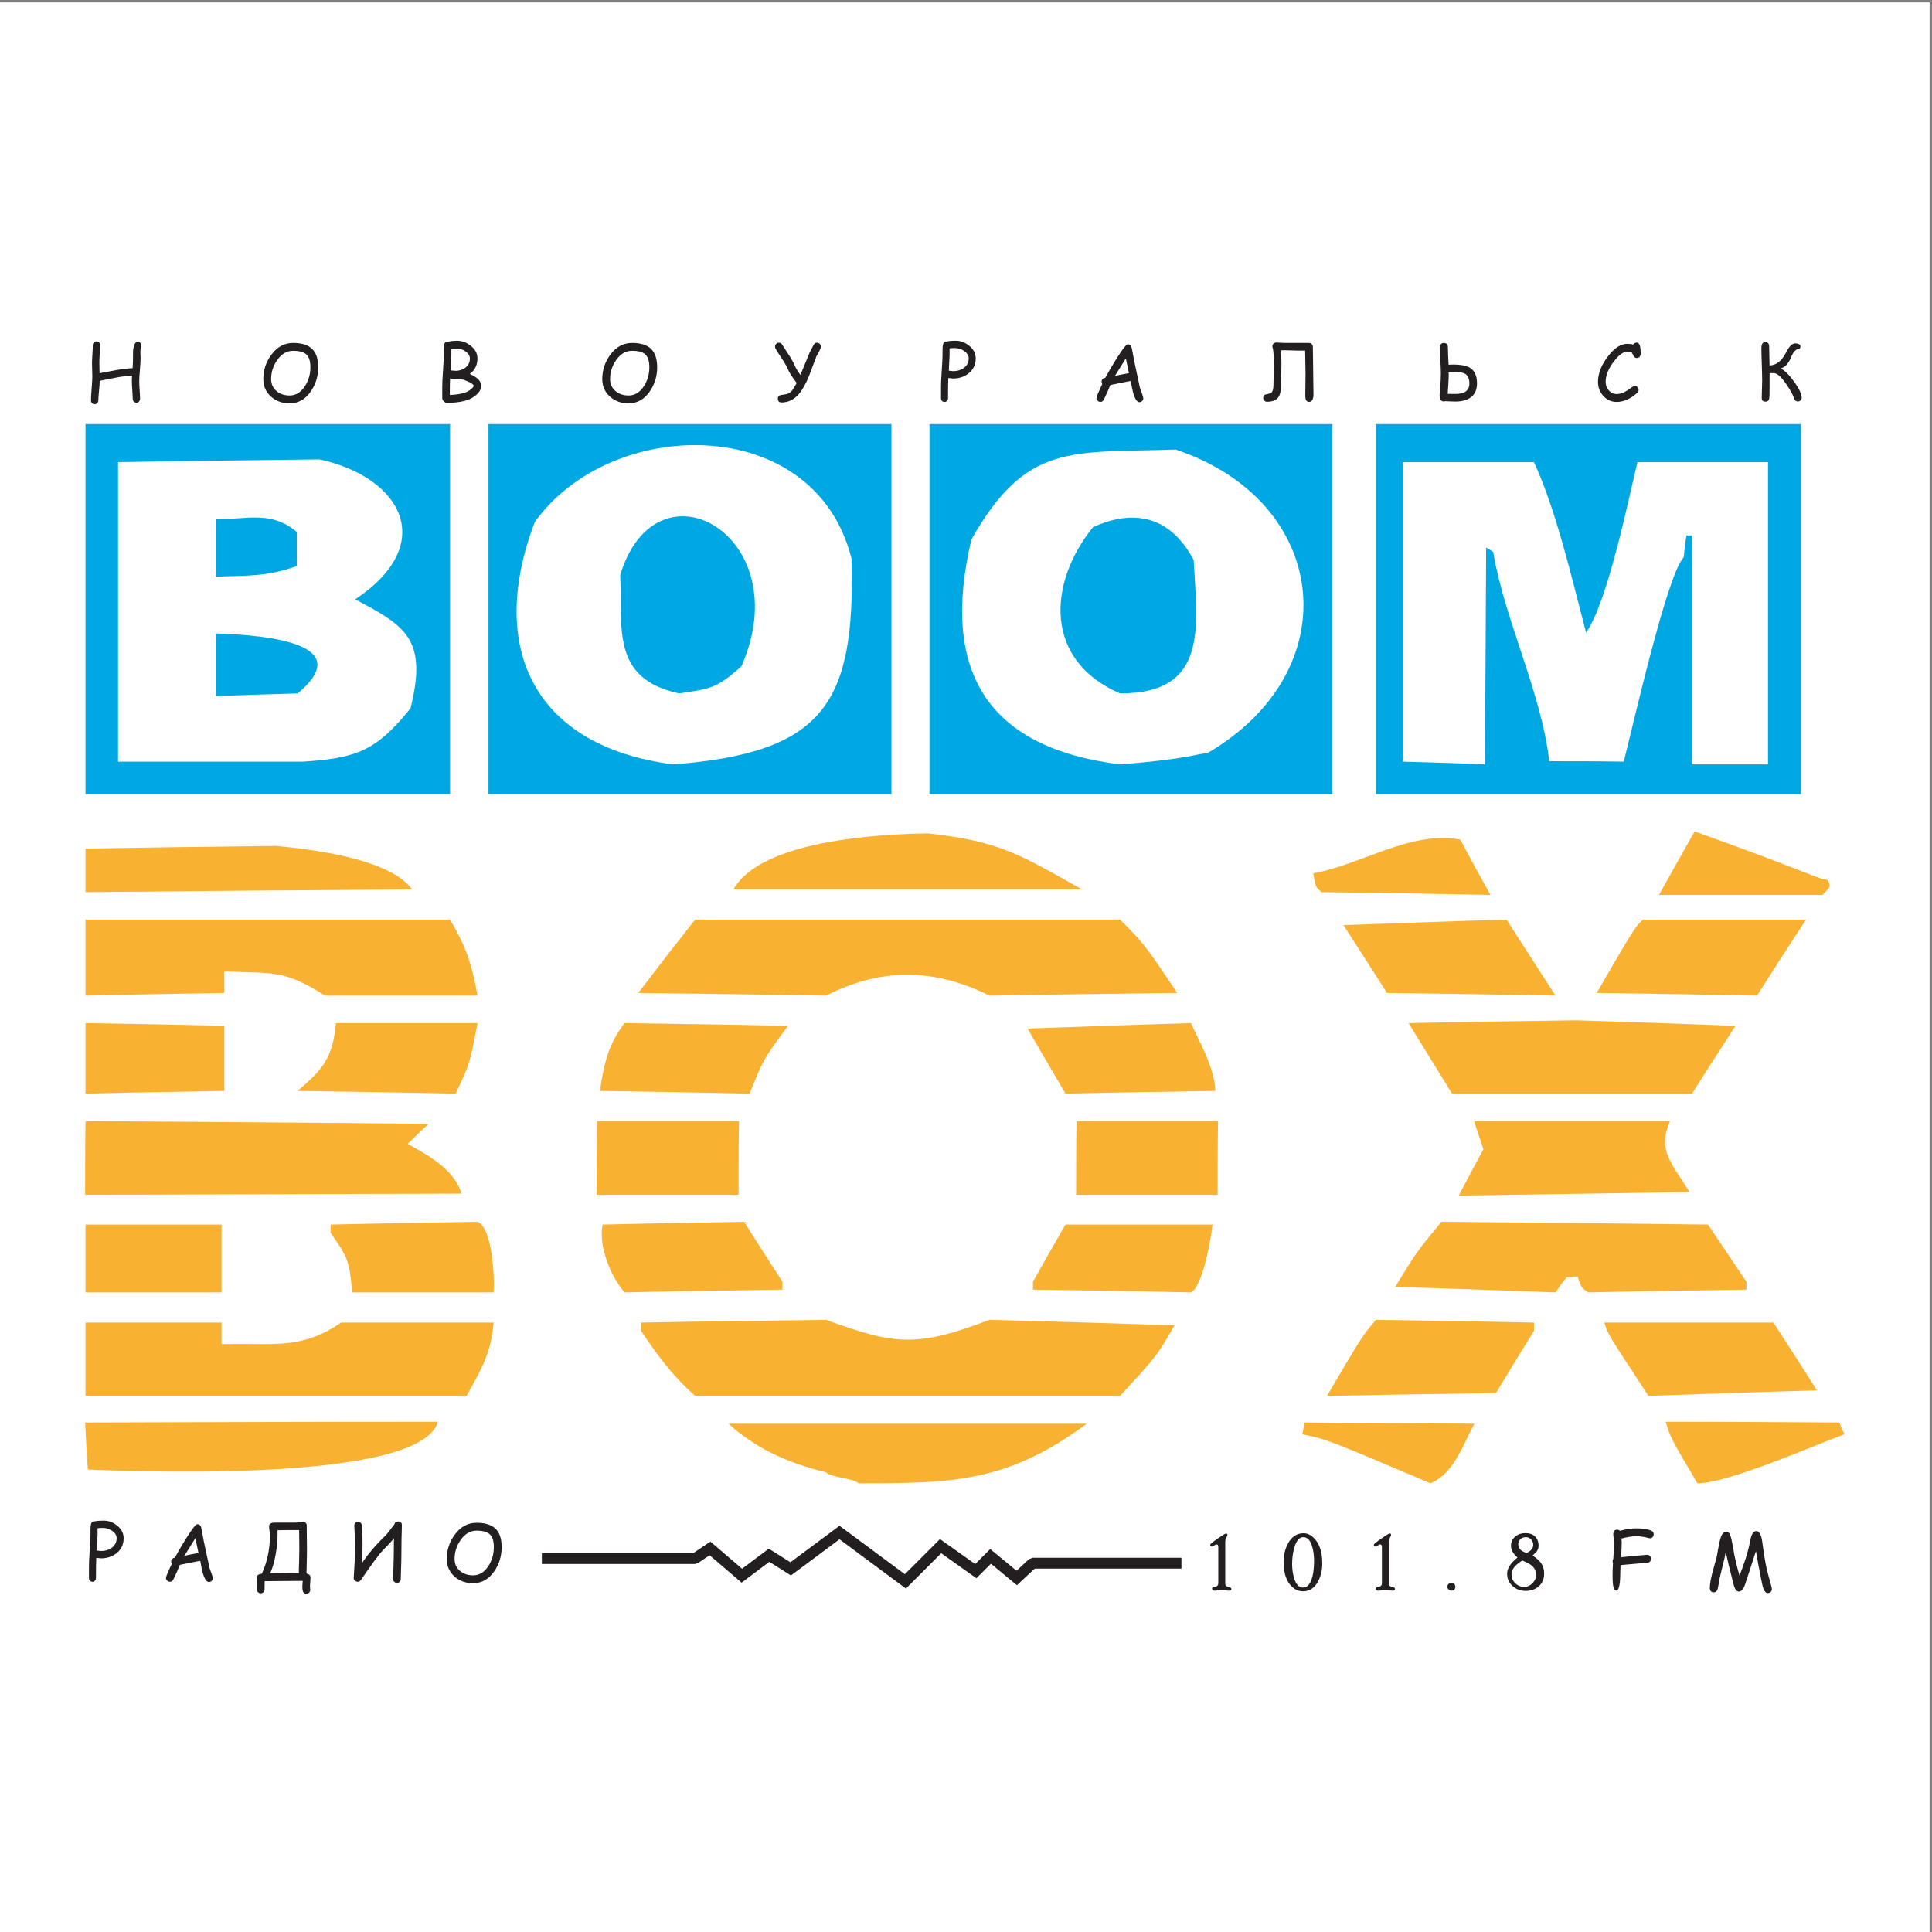 <?xml version="1.0" encoding="UTF-8"?>
<svg xmlns="http://www.w3.org/2000/svg" xmlns:xlink="http://www.w3.org/1999/xlink" width="193pt" height="193pt" viewBox="0 0 193 193" version="1.1">
<rect x="0" y="0" width="193" height="193" fill="#808080" stroke="none"/>
<g id="surface1">
<path style=" stroke:none;fill-rule:evenodd;fill:rgb(100%,100%,100%);fill-opacity:1;" d="M 0 0.242 L 192.758 0.242 L 192.758 193 L 0 193 L 0 0.242 "/>
<path style=" stroke:none;fill-rule:evenodd;fill:rgb(97.6%,69.398%,19.6%);fill-opacity:1;" d="M 85.766 148.176 C 85.219 147.629 83.062 147.629 82.516 147.078 C 78.52 146.102 75.469 144.652 72.766 142.223 C 84.668 142.223 96.613 142.223 108.559 142.223 C 100.645 148.098 95.125 148.176 85.766 148.176 "/>
<path style=" stroke:none;fill-rule:evenodd;fill:rgb(97.6%,69.398%,19.6%);fill-opacity:1;" d="M 142.898 148.176 C 132.562 143.789 132.562 143.789 130.094 143.281 C 130.172 142.891 130.25 142.496 130.328 142.105 C 135.969 142.145 141.605 142.184 147.285 142.223 C 146.109 144.379 145.25 147.199 142.898 148.176 "/>
<path style=" stroke:none;fill-rule:evenodd;fill:rgb(97.6%,69.398%,19.6%);fill-opacity:1;" d="M 169.566 148.176 C 166.863 143.594 166.863 143.594 166.395 142.027 C 172.152 142.027 177.945 142.066 183.742 142.105 C 183.898 142.496 184.055 142.891 184.254 143.281 C 180.648 144.613 172.582 148.176 169.566 148.176 "/>
<path style=" stroke:none;fill-rule:evenodd;fill:rgb(97.6%,69.398%,19.6%);fill-opacity:1;" d="M 8.777 146.805 C 8.66 145.238 8.582 143.672 8.504 142.105 C 20.254 142.066 32 142.027 43.746 142.027 C 41.906 148.527 9.836 146.805 8.777 146.805 "/>
<path style=" stroke:none;fill-rule:evenodd;fill:rgb(97.6%,69.398%,19.6%);fill-opacity:1;" d="M 8.543 132.121 C 13.047 132.121 17.59 132.121 22.133 132.121 C 22.133 132.824 22.133 133.531 22.133 134.273 C 22.289 134.273 22.484 134.273 22.68 134.273 C 27.223 134.156 30.121 134.863 34.074 132.121 C 39.125 132.121 44.219 132.121 49.309 132.121 C 49.074 135.059 48.172 136.664 46.605 139.445 C 33.918 139.445 21.23 139.445 8.543 139.445 C 8.543 136.977 8.543 134.547 8.543 132.121 "/>
<path style=" stroke:none;fill-rule:evenodd;fill:rgb(97.6%,69.398%,19.6%);fill-opacity:1;" d="M 64.031 132.945 C 64.031 132.668 64.031 132.395 64.031 132.121 C 70.18 132.004 76.328 131.926 82.516 131.848 C 89.367 134.352 91.562 134.629 98.844 131.848 C 104.992 132.004 111.141 132.199 117.328 132.395 C 115.605 135.41 115.605 135.41 111.887 139.445 C 97.711 139.445 83.574 139.445 69.438 139.445 C 66.93 137.172 65.715 135.41 64.031 132.945 "/>
<path style=" stroke:none;fill-rule:evenodd;fill:rgb(97.6%,69.398%,19.6%);fill-opacity:1;" d="M 137.457 131.848 C 142.703 131.926 147.949 132.004 153.238 132.121 C 153.238 132.395 153.238 132.668 153.238 132.945 C 151.945 135.02 150.691 137.094 149.438 139.168 C 143.801 139.246 138.16 139.328 132.562 139.445 C 136.086 133.453 136.086 133.453 137.457 131.848 "/>
<path style=" stroke:none;fill-rule:evenodd;fill:rgb(97.6%,69.398%,19.6%);fill-opacity:1;" d="M 160.285 132.121 C 165.887 132.121 171.523 132.121 177.164 132.121 C 178.613 134.352 180.062 136.625 181.512 138.895 C 175.871 139.051 170.273 139.246 164.672 139.445 C 160.562 133.18 160.562 133.18 160.285 132.121 "/>
<path style=" stroke:none;fill-rule:evenodd;fill:rgb(97.6%,69.398%,19.6%);fill-opacity:1;" d="M 8.543 122.332 C 13.047 122.332 17.59 122.332 22.133 122.332 C 22.133 124.562 22.133 126.836 22.133 129.105 C 17.59 129.105 13.047 129.105 8.543 129.105 C 8.543 126.836 8.543 124.562 8.543 122.332 "/>
<path style=" stroke:none;fill-rule:evenodd;fill:rgb(97.6%,69.398%,19.6%);fill-opacity:1;" d="M 33.02 123.152 C 33.02 122.879 33.02 122.605 33.02 122.332 C 37.914 122.215 42.809 122.137 47.703 122.055 C 49.191 122.645 49.426 127.656 49.309 129.105 C 44.57 129.105 39.871 129.105 35.172 129.105 C 34.938 125.895 34.664 125.504 33.02 123.152 "/>
<path style=" stroke:none;fill-rule:evenodd;fill:rgb(97.6%,69.398%,19.6%);fill-opacity:1;" d="M 60.195 122.332 C 64.895 122.215 69.594 122.137 74.332 122.055 C 75.586 124.055 76.875 126.051 78.168 128.047 C 78.168 128.281 78.168 128.559 78.168 128.832 C 72.883 128.91 67.637 128.988 62.387 129.105 C 60.82 127.266 59.801 124.289 60.195 122.332 "/>
<path style=" stroke:none;fill-rule:evenodd;fill:rgb(97.6%,69.398%,19.6%);fill-opacity:1;" d="M 118.973 129.105 C 113.688 128.988 108.438 128.91 103.191 128.832 C 103.191 128.559 103.191 128.281 103.191 128.047 C 104.25 126.129 105.344 124.211 106.441 122.332 C 111.336 122.332 116.23 122.332 121.129 122.332 C 121.047 123.27 120.188 128.52 118.973 129.105 "/>
<path style=" stroke:none;fill-rule:evenodd;fill:rgb(97.6%,69.398%,19.6%);fill-opacity:1;" d="M 155.391 129.105 C 150.027 128.91 144.699 128.715 139.375 128.559 C 141.527 125.031 141.527 125.031 143.996 122.055 C 152.848 122.137 161.734 122.215 170.625 122.332 C 171.879 124.211 173.172 126.129 174.461 128.047 C 174.461 128.281 174.461 128.559 174.461 128.832 C 169.176 128.91 163.93 128.988 158.68 129.105 C 157.977 128.676 157.977 128.676 157.586 127.5 C 157.191 127.539 156.84 127.578 156.488 127.617 C 156.098 128.086 155.742 128.598 155.391 129.105 "/>
<path style=" stroke:none;fill-rule:evenodd;fill:rgb(97.6%,69.398%,19.6%);fill-opacity:1;" d="M 8.543 111.992 C 19.938 112.07 31.371 112.148 42.809 112.266 C 42.102 112.934 41.398 113.598 40.73 114.266 C 42.496 115.281 45.352 116.691 46.098 119.238 C 33.566 119.277 21.035 119.316 8.504 119.355 C 8.504 116.887 8.504 114.422 8.543 111.992 "/>
<path style=" stroke:none;fill-rule:evenodd;fill:rgb(97.6%,69.398%,19.6%);fill-opacity:1;" d="M 59.648 111.992 C 64.344 111.992 69.082 111.992 73.824 111.992 C 73.781 114.422 73.781 116.887 73.781 119.355 C 69.043 119.355 64.305 119.355 59.605 119.355 C 59.605 116.887 59.605 114.422 59.648 111.992 "/>
<path style=" stroke:none;fill-rule:evenodd;fill:rgb(97.6%,69.398%,19.6%);fill-opacity:1;" d="M 107.539 111.992 C 112.238 111.992 116.938 111.992 121.676 111.992 C 121.637 114.422 121.637 116.887 121.637 119.355 C 116.898 119.355 112.199 119.355 107.5 119.355 C 107.5 116.887 107.5 114.422 107.539 111.992 "/>
<path style=" stroke:none;fill-rule:evenodd;fill:rgb(97.6%,69.398%,19.6%);fill-opacity:1;" d="M 147.246 111.992 C 153.746 111.992 160.285 111.992 166.824 111.992 C 165.574 114.891 166.902 116.066 168.785 119.082 C 161.07 119.199 153.395 119.316 145.719 119.434 C 146.539 117.867 147.363 116.34 148.188 114.812 C 147.871 113.871 147.559 112.934 147.246 111.992 "/>
<path style=" stroke:none;fill-rule:evenodd;fill:rgb(97.6%,69.398%,19.6%);fill-opacity:1;" d="M 8.543 109.25 C 8.543 106.902 8.543 104.551 8.543 102.203 C 13.164 102.281 17.785 102.359 22.406 102.477 C 22.406 104.633 22.406 106.785 22.406 108.977 C 17.785 109.055 13.164 109.133 8.543 109.25 "/>
<path style=" stroke:none;fill-rule:evenodd;fill:rgb(97.6%,69.398%,19.6%);fill-opacity:1;" d="M 29.727 108.977 C 32.352 106.746 33.215 105.648 33.566 102.203 C 38.266 102.203 42.965 102.203 47.703 102.203 C 46.918 106.316 46.918 106.316 45.512 109.25 C 40.223 109.133 34.977 109.055 29.727 108.977 "/>
<path style=" stroke:none;fill-rule:evenodd;fill:rgb(97.6%,69.398%,19.6%);fill-opacity:1;" d="M 59.922 108.977 C 60.391 106 60.781 104.355 62.387 102.203 C 67.832 102.281 73.273 102.359 78.719 102.477 C 76.289 105.766 76.289 105.766 74.879 109.25 C 69.867 109.133 64.895 109.055 59.922 108.977 "/>
<path style=" stroke:none;fill-rule:evenodd;fill:rgb(97.6%,69.398%,19.6%);fill-opacity:1;" d="M 106.441 109.25 C 105.148 107.059 103.895 104.906 102.645 102.75 C 108.086 102.555 113.531 102.359 118.973 102.203 C 119.641 103.73 121.402 106.785 121.402 108.977 C 116.391 109.055 111.414 109.133 106.441 109.25 "/>
<path style=" stroke:none;fill-rule:evenodd;fill:rgb(97.6%,69.398%,19.6%);fill-opacity:1;" d="M 145.055 109.25 C 143.605 106.902 142.156 104.551 140.707 102.203 C 146.148 102.086 151.594 102.008 157.035 101.93 C 157.191 101.93 157.391 101.93 157.586 101.93 C 162.832 102.086 168.078 102.281 173.367 102.477 C 171.918 104.711 170.469 106.98 169.02 109.25 C 161.031 109.25 153.043 109.25 145.055 109.25 "/>
<path style=" stroke:none;fill-rule:evenodd;fill:rgb(97.6%,69.398%,19.6%);fill-opacity:1;" d="M 8.543 99.461 C 8.543 96.918 8.543 94.371 8.543 91.863 C 20.684 91.863 32.824 91.863 44.961 91.863 C 46.488 94.488 47.078 96.055 47.703 99.461 C 42.613 99.461 37.52 99.461 32.469 99.461 C 28.281 96.762 27.027 97.27 22.406 97.035 C 22.406 97.738 22.406 98.445 22.406 99.188 C 17.785 99.266 13.164 99.344 8.543 99.461 "/>
<path style=" stroke:none;fill-rule:evenodd;fill:rgb(97.6%,69.398%,19.6%);fill-opacity:1;" d="M 63.758 99.188 C 65.637 96.719 67.516 94.293 69.438 91.863 C 83.574 91.863 97.711 91.863 111.887 91.863 C 114.312 94.293 114.312 94.293 117.602 99.188 C 111.336 99.266 105.07 99.344 98.844 99.461 C 93.207 96.641 87.879 96.719 82.516 99.461 C 76.25 99.344 69.984 99.266 63.758 99.188 "/>
<path style=" stroke:none;fill-rule:evenodd;fill:rgb(97.6%,69.398%,19.6%);fill-opacity:1;" d="M 138.555 99.188 C 137.105 96.918 135.656 94.645 134.207 92.414 C 139.609 92.219 145.055 92.02 150.496 91.863 C 152.102 94.371 153.746 96.918 155.391 99.461 C 149.754 99.344 144.152 99.266 138.555 99.188 "/>
<path style=" stroke:none;fill-rule:evenodd;fill:rgb(97.6%,69.398%,19.6%);fill-opacity:1;" d="M 159.504 99.188 C 163.301 92.648 163.301 92.648 164.125 91.863 C 169.527 91.863 174.973 91.863 180.414 91.863 C 178.77 94.371 177.125 96.918 175.52 99.461 C 170.152 99.344 164.828 99.266 159.504 99.188 "/>
<path style=" stroke:none;fill-rule:evenodd;fill:rgb(97.6%,69.398%,19.6%);fill-opacity:1;" d="M 148.891 89.398 C 143.254 89.281 137.613 89.203 132.012 89.121 C 131.426 88.613 131.426 88.613 131.191 87.242 C 136.008 86.383 140.941 82.938 145.875 83.875 C 146.855 85.719 147.871 87.559 148.891 89.398 "/>
<path style=" stroke:none;fill-rule:evenodd;fill:rgb(97.6%,69.398%,19.6%);fill-opacity:1;" d="M 182.059 89.398 C 176.617 89.398 171.172 89.398 165.73 89.398 C 166.902 87.281 168.078 85.168 169.293 83.055 C 180.965 87.242 181.512 87.793 182.605 87.91 C 182.883 88.574 182.883 88.574 182.059 89.398 "/>
<path style=" stroke:none;fill-rule:evenodd;fill:rgb(97.6%,69.398%,19.6%);fill-opacity:1;" d="M 8.543 89.121 C 8.543 87.676 8.543 86.227 8.543 84.777 C 14.887 84.66 21.23 84.582 27.574 84.504 C 30.707 84.816 38.891 85.676 41.164 88.852 C 30.277 88.93 19.391 89.008 8.543 89.121 "/>
<path style=" stroke:none;fill-rule:evenodd;fill:rgb(97.6%,69.398%,19.6%);fill-opacity:1;" d="M 73.273 88.852 C 75.977 83.992 87.566 83.328 92.695 83.25 C 99.746 84.031 101.703 85.246 108.086 88.852 C 96.457 88.852 84.863 88.852 73.273 88.852 "/>
<path style=" stroke:none;fill-rule:evenodd;fill:rgb(0%,65.9%,89%);fill-opacity:1;" d="M 8.543 79.336 C 8.543 66.996 8.543 54.664 8.543 42.367 C 20.684 42.367 32.824 42.367 44.961 42.367 C 44.961 54.664 44.961 66.996 44.961 79.336 C 32.824 79.336 20.684 79.336 8.543 79.336 "/>
<path style=" stroke:none;fill-rule:evenodd;fill:rgb(0%,65.9%,89%);fill-opacity:1;" d="M 48.797 79.336 C 48.797 66.996 48.797 54.664 48.797 42.367 C 62.191 42.367 75.625 42.367 89.055 42.367 C 89.055 54.664 89.055 66.996 89.055 79.336 C 75.625 79.336 62.191 79.336 48.797 79.336 "/>
<path style=" stroke:none;fill-rule:evenodd;fill:rgb(0%,65.9%,89%);fill-opacity:1;" d="M 92.852 79.336 C 92.852 66.996 92.852 54.664 92.852 42.367 C 106.246 42.367 119.68 42.367 133.109 42.367 C 133.109 54.664 133.109 66.996 133.109 79.336 C 119.68 79.336 106.246 79.336 92.852 79.336 "/>
<path style=" stroke:none;fill-rule:evenodd;fill:rgb(0%,65.9%,89%);fill-opacity:1;" d="M 137.457 79.336 C 137.457 66.996 137.457 54.664 137.457 42.367 C 151.594 42.367 165.73 42.367 179.906 42.367 C 179.906 54.664 179.906 66.996 179.906 79.336 C 165.73 79.336 151.594 79.336 137.457 79.336 "/>
<path style=" stroke:none;fill-rule:evenodd;fill:rgb(100%,100%,100%);fill-opacity:1;" d="M 67.281 76.359 C 53.539 74.633 48.566 64.922 53.418 52.156 C 61.016 41.508 81.418 41.191 85.062 55.801 C 85.453 70.25 82.359 75.184 67.281 76.359 "/>
<path style=" stroke:none;fill-rule:evenodd;fill:rgb(100%,100%,100%);fill-opacity:1;" d="M 111.887 76.359 C 98.336 74.676 93.988 66.766 97.043 53.879 C 102.566 44.168 106.988 45.266 117.445 44.91 C 132.836 50.043 134.832 66.961 120.578 75.262 C 119.52 75.262 118.973 75.809 111.887 76.359 "/>
<path style=" stroke:none;fill-rule:evenodd;fill:rgb(100%,100%,100%);fill-opacity:1;" d="M 140.156 76.086 C 140.156 66.098 140.156 56.113 140.156 46.164 C 144.504 46.164 148.852 46.164 153.238 46.164 C 155.469 51.02 156.957 57.523 158.445 63.199 C 160.602 60.066 162.598 50.238 163.574 46.164 C 167.922 46.164 172.27 46.164 176.617 46.164 C 176.617 56.23 176.617 66.293 176.617 76.359 C 174.07 76.359 171.523 76.359 169.02 76.359 C 169.02 68.723 169.02 61.086 169.02 53.488 C 168.824 53.488 168.629 53.488 168.473 53.488 C 168.352 54.191 168.273 54.938 168.195 55.68 C 166.551 57.324 163.145 72.441 162.203 76.086 C 159.699 76.043 157.23 76.043 154.766 76.043 C 153.941 69.035 150.301 61.945 149.164 55.133 C 148.93 54.977 148.695 54.82 148.461 54.703 C 148.422 61.906 148.383 69.113 148.344 76.359 C 145.602 76.238 142.859 76.16 140.156 76.086 "/>
<path style=" stroke:none;fill-rule:evenodd;fill:rgb(100%,100%,100%);fill-opacity:1;" d="M 11.793 76.086 C 11.793 66.098 11.793 56.113 11.793 46.164 C 18.488 46.047 25.188 45.969 31.922 45.891 C 40.145 47.691 43.785 54.352 35.484 59.871 C 40.535 62.535 42.73 63.867 41.008 70.758 C 37.598 74.988 35.68 75.73 30.277 76.086 C 24.09 76.086 17.941 76.086 11.793 76.086 "/>
<path style=" stroke:none;fill-rule:evenodd;fill:rgb(0%,65.9%,89%);fill-opacity:1;" d="M 21.582 69.543 C 21.582 67.43 21.582 65.355 21.582 63.277 C 24.207 63.395 36.426 63.711 29.727 69.27 C 26.988 69.348 24.285 69.426 21.582 69.543 "/>
<path style=" stroke:none;fill-rule:evenodd;fill:rgb(0%,65.9%,89%);fill-opacity:1;" d="M 67.832 69.27 C 61.016 67.781 62.191 62.77 61.957 57.441 C 65.598 45.422 79.812 53.566 74.059 66.566 C 71.59 68.762 71.004 68.801 67.832 69.27 "/>
<path style=" stroke:none;fill-rule:evenodd;fill:rgb(0%,65.9%,89%);fill-opacity:1;" d="M 111.887 69.27 C 104.289 65.98 104.641 58.305 109.184 52.664 C 113.297 50.785 116.938 51.57 119.246 55.953 C 119.602 62.691 120.734 69.27 111.887 69.27 "/>
<path style=" stroke:none;fill-rule:evenodd;fill:rgb(0%,65.9%,89%);fill-opacity:1;" d="M 21.582 57.602 C 21.582 55.68 21.582 53.762 21.582 51.883 C 24.598 51.883 27.105 50.98 29.648 53.137 C 29.648 54.27 29.648 55.406 29.648 56.543 C 26.637 57.641 24.559 57.484 21.582 57.602 "/>
<path style=" stroke:none;fill-rule:evenodd;fill:rgb(100%,100%,100%);fill-opacity:1;" d="M 26.754 39.078 C 26.754 34.887 26.637 35.359 30.551 34.73 C 31.57 35.555 31.414 37.199 30.668 38.648 C 29.336 38.766 28.043 38.922 26.754 39.078 "/>
<path style=" stroke:none;fill-rule:evenodd;fill:rgb(100%,100%,100%);fill-opacity:1;" d="M 60.469 39.078 C 60.352 38.176 60.273 37.277 60.195 36.375 C 60.625 35.906 61.094 35.438 61.566 35.004 C 62.66 35.16 63.758 35.316 64.855 35.516 C 64.934 36.141 65.012 36.809 65.09 37.473 C 64.738 37.902 64.387 38.336 64.031 38.805 C 62.82 38.883 61.645 38.961 60.469 39.078 "/>
<path style=" stroke:none;fill-rule:evenodd;fill:rgb(13.699%,12.199%,12.5%);fill-opacity:1;" d="M 14.082 34.66 C 14.047 34.773 14.027 34.93 14.027 35.133 C 14.027 35.211 14.027 35.324 14.035 35.477 C 14.039 35.625 14.043 35.738 14.043 35.816 C 14.043 36.07 14.02 36.449 13.977 36.957 C 13.93 37.465 13.91 37.844 13.91 38.098 C 13.91 38.293 13.922 38.586 13.949 38.973 C 13.977 39.363 13.992 39.652 13.992 39.848 C 13.992 39.953 13.957 40.039 13.887 40.113 C 13.816 40.184 13.73 40.223 13.625 40.223 C 13.52 40.223 13.434 40.184 13.363 40.113 C 13.293 40.039 13.258 39.953 13.258 39.848 C 13.258 39.652 13.242 39.363 13.215 38.973 C 13.188 38.586 13.172 38.293 13.172 38.098 C 13.172 37.91 13.18 37.723 13.191 37.531 C 12.738 37.539 12.199 37.605 11.57 37.727 L 9.961 38.039 C 9.961 38.262 9.938 38.586 9.895 39.02 C 9.848 39.457 9.824 39.781 9.824 40.004 C 9.824 40.105 9.789 40.195 9.719 40.27 C 9.648 40.34 9.562 40.379 9.457 40.379 C 9.352 40.379 9.266 40.34 9.195 40.27 C 9.125 40.195 9.09 40.105 9.09 40.004 C 9.09 39.73 9.113 39.328 9.156 38.789 C 9.199 38.254 9.223 37.848 9.223 37.578 C 9.223 37.434 9.219 37.223 9.207 36.941 C 9.199 36.656 9.191 36.445 9.191 36.301 C 9.191 36.102 9.207 35.797 9.23 35.391 C 9.258 34.988 9.27 34.684 9.27 34.48 C 9.27 34.375 9.305 34.285 9.375 34.215 C 9.441 34.141 9.531 34.105 9.637 34.105 C 9.746 34.105 9.832 34.141 9.902 34.215 C 9.969 34.285 10.004 34.375 10.004 34.48 C 10.004 34.668 9.988 34.977 9.957 35.402 C 9.93 35.793 9.918 36.102 9.926 36.316 L 9.945 37.285 L 11.59 36.977 C 12.238 36.855 12.793 36.789 13.25 36.785 C 13.277 36.422 13.293 35.871 13.293 35.133 C 13.293 34.945 13.324 34.746 13.387 34.543 C 13.473 34.27 13.594 34.133 13.742 34.133 C 13.844 34.133 13.934 34.172 14.008 34.242 C 14.082 34.316 14.117 34.402 14.117 34.508 C 14.117 34.543 14.105 34.598 14.082 34.66 Z M 28.93 40.293 C 28.211 40.293 27.602 40.078 27.098 39.645 C 26.57 39.188 26.305 38.594 26.305 37.871 C 26.305 36.984 26.566 36.18 27.09 35.461 C 27.672 34.66 28.398 34.258 29.277 34.258 C 30.121 34.258 30.746 34.449 31.156 34.832 C 31.578 35.227 31.789 35.848 31.789 36.684 C 31.789 37.57 31.547 38.367 31.066 39.074 C 30.516 39.887 29.805 40.293 28.93 40.293 Z M 29.277 35.043 C 28.652 35.043 28.121 35.355 27.688 35.977 C 27.285 36.551 27.086 37.184 27.086 37.867 C 27.086 38.371 27.27 38.777 27.641 39.082 C 27.988 39.367 28.418 39.508 28.93 39.508 C 29.551 39.508 30.062 39.195 30.465 38.57 C 30.824 38.012 31.008 37.383 31.008 36.684 C 31.008 36.078 30.867 35.648 30.594 35.398 C 30.332 35.16 29.891 35.043 29.277 35.043 Z M 46.84 39.906 C 46.266 40.133 45.531 40.242 44.641 40.242 C 44.531 40.242 44.426 40.191 44.328 40.09 C 44.23 39.988 44.18 39.883 44.18 39.77 L 44.18 38.652 C 44.18 38.277 44.203 37.758 44.25 37.09 C 44.305 36.293 44.332 35.766 44.332 35.504 C 44.336 35.129 44.348 34.777 44.375 34.453 C 44.387 34.332 44.426 34.246 44.5 34.203 C 44.848 34.094 45.242 34.039 45.684 34.039 C 46.133 34.039 46.566 34.195 46.977 34.504 C 47.457 34.855 47.695 35.289 47.695 35.809 C 47.695 36.465 47.441 36.98 46.93 37.359 C 47.691 37.688 48.074 38.086 48.074 38.555 C 48.074 38.859 47.906 39.16 47.574 39.449 C 47.336 39.66 47.09 39.809 46.84 39.906 Z M 45.68 34.824 C 45.398 34.824 45.203 34.832 45.09 34.852 L 45.09 35.52 L 45.016 37.004 C 45.375 37.035 45.57 37.047 45.598 37.047 C 45.977 37.016 46.289 36.898 46.531 36.695 C 46.801 36.473 46.938 36.176 46.938 35.809 C 46.938 35.543 46.789 35.309 46.5 35.102 C 46.23 34.914 45.957 34.824 45.68 34.824 Z M 46.113 37.895 L 45.707 37.828 C 45.672 37.828 45.621 37.828 45.555 37.832 C 45.484 37.836 45.434 37.84 45.402 37.84 C 45.262 37.84 45.117 37.828 44.961 37.805 C 44.945 38.125 44.938 38.41 44.938 38.664 L 44.938 39.457 C 45.605 39.434 46.148 39.34 46.574 39.176 C 46.746 39.105 46.918 39 47.086 38.852 C 47.242 38.719 47.32 38.617 47.32 38.555 C 47.32 38.434 47.156 38.301 46.828 38.148 C 46.52 38.004 46.281 37.918 46.113 37.895 Z M 62.793 40.293 C 62.074 40.293 61.461 40.078 60.961 39.645 C 60.43 39.188 60.164 38.594 60.164 37.871 C 60.164 36.984 60.426 36.18 60.949 35.461 C 61.531 34.66 62.262 34.258 63.137 34.258 C 63.98 34.258 64.609 34.449 65.02 34.832 C 65.438 35.227 65.648 35.848 65.648 36.684 C 65.648 37.57 65.41 38.367 64.93 39.074 C 64.379 39.887 63.664 40.293 62.793 40.293 Z M 63.137 35.043 C 62.512 35.043 61.98 35.355 61.547 35.977 C 61.148 36.551 60.945 37.184 60.945 37.867 C 60.945 38.371 61.133 38.777 61.504 39.082 C 61.848 39.367 62.277 39.508 62.793 39.508 C 63.414 39.508 63.926 39.195 64.328 38.57 C 64.688 38.012 64.867 37.383 64.867 36.684 C 64.867 36.078 64.73 35.648 64.453 35.398 C 64.191 35.16 63.754 35.043 63.137 35.043 Z M 82.004 34.617 C 82.004 34.73 81.945 34.898 81.824 35.113 L 81.555 35.605 C 81.316 36.246 81.074 36.883 80.832 37.523 C 80.5 38.344 80.156 38.961 79.793 39.371 C 79.309 39.926 78.742 40.203 78.086 40.203 C 77.832 40.203 77.703 40.078 77.703 39.82 C 77.703 39.621 77.793 39.504 77.977 39.469 C 78.113 39.445 78.32 39.414 78.598 39.367 C 78.871 39.289 79.09 39.113 79.25 38.84 L 79.59 38.262 C 79.148 37.691 78.852 37.23 78.703 36.867 C 78.586 36.586 78.387 36.242 78.113 35.836 C 77.781 35.34 77.57 35.004 77.48 34.832 C 77.441 34.758 77.422 34.691 77.422 34.625 C 77.422 34.52 77.461 34.43 77.539 34.352 C 77.621 34.273 77.711 34.234 77.816 34.234 C 77.941 34.234 78.043 34.293 78.129 34.414 C 78.188 34.504 78.289 34.66 78.434 34.891 C 78.586 35.117 78.762 35.391 78.969 35.711 C 79.164 36.035 79.312 36.328 79.422 36.582 C 79.516 36.809 79.695 37.098 79.961 37.449 L 80.84 35.312 C 80.969 35.07 81.105 34.797 81.254 34.492 C 81.336 34.32 81.457 34.234 81.609 34.234 C 81.715 34.234 81.809 34.27 81.887 34.344 C 81.965 34.422 82.004 34.508 82.004 34.617 Z M 95.203 37.812 C 95.133 37.812 94.977 37.793 94.734 37.762 C 94.715 38.148 94.703 38.824 94.703 39.785 C 94.703 39.891 94.672 39.977 94.605 40.047 C 94.543 40.117 94.461 40.152 94.355 40.152 C 94.254 40.152 94.168 40.117 94.102 40.047 C 94.035 39.977 94.004 39.891 94.004 39.785 L 94.004 38.66 C 94.004 38.277 94.027 37.746 94.074 37.074 C 94.129 36.254 94.156 35.723 94.156 35.488 L 94.156 34.961 C 94.156 34.711 94.172 34.527 94.203 34.41 C 94.254 34.215 94.355 34.113 94.512 34.113 C 94.531 34.113 94.555 34.117 94.578 34.117 C 94.742 34.066 95.043 34.039 95.48 34.039 C 95.949 34.039 96.387 34.199 96.797 34.52 C 97.246 34.871 97.469 35.297 97.469 35.793 C 97.469 36.426 97.23 36.93 96.75 37.305 C 96.32 37.641 95.805 37.812 95.203 37.812 Z M 95.387 34.77 C 95.16 34.77 94.984 34.781 94.859 34.801 L 94.859 35.504 L 94.781 37.027 L 95.203 37.078 C 95.625 37.078 95.984 36.973 96.277 36.762 C 96.605 36.523 96.77 36.199 96.77 35.793 C 96.77 35.508 96.613 35.262 96.309 35.055 C 96.023 34.863 95.719 34.77 95.387 34.77 Z M 113.82 40.176 C 113.586 40.176 113.383 39.875 113.207 39.27 C 113.141 39.039 113.059 38.641 112.957 38.062 C 112.77 38.09 112.426 38.152 111.938 38.254 L 110.918 38.465 C 110.754 38.891 110.535 39.383 110.262 39.934 C 110.191 40.074 110.078 40.148 109.93 40.148 C 109.82 40.148 109.73 40.109 109.652 40.035 C 109.574 39.961 109.535 39.867 109.535 39.762 C 109.535 39.637 109.727 39.172 110.113 38.363 C 110.07 38.297 110.047 38.219 110.047 38.133 C 110.047 37.926 110.172 37.793 110.422 37.734 C 110.711 37.191 111.078 36.562 111.523 35.852 C 112.129 34.883 112.508 34.398 112.656 34.398 C 112.879 34.398 113.016 34.539 113.07 34.82 L 113.312 36.105 L 113.883 38.77 L 114.102 39.375 C 114.176 39.578 114.211 39.715 114.211 39.785 C 114.211 39.895 114.172 39.984 114.098 40.062 C 114.02 40.137 113.926 40.176 113.82 40.176 Z M 112.469 35.797 L 111.375 37.562 C 111.684 37.48 112.152 37.387 112.777 37.273 Z M 131.211 39.398 C 131.211 39.895 131.062 40.145 130.77 40.145 C 130.605 40.145 130.492 40.062 130.441 39.906 C 130.41 39.816 130.395 39.668 130.395 39.461 C 130.395 39.223 130.398 38.867 130.406 38.395 C 130.414 37.918 130.418 37.562 130.418 37.324 C 130.418 37.07 130.41 36.688 130.398 36.176 C 130.387 35.664 130.379 35.277 130.379 35.023 L 129.922 35.023 C 129.734 35.027 129.473 35.02 129.129 35.008 C 128.766 34.996 128.5 34.988 128.336 34.988 C 128.238 34.988 128.113 34.992 127.953 34.992 C 127.992 35.379 128.012 35.816 128.012 36.305 C 128.012 36.547 128.008 36.91 127.992 37.395 C 127.977 37.875 127.969 38.238 127.969 38.48 C 127.969 39.035 127.879 39.438 127.699 39.688 C 127.484 39.984 127.109 40.133 126.57 40.133 C 126.461 40.133 126.371 40.098 126.301 40.023 C 126.227 39.949 126.191 39.859 126.191 39.75 C 126.191 39.551 126.281 39.434 126.457 39.398 C 126.75 39.34 126.91 39.297 126.945 39.273 C 127.125 39.156 127.211 38.891 127.211 38.48 C 127.211 38.238 127.219 37.875 127.234 37.395 C 127.246 36.906 127.254 36.547 127.254 36.301 C 127.254 35.73 127.223 35.234 127.16 34.812 C 127.125 34.746 127.105 34.68 127.105 34.602 C 127.105 34.492 127.141 34.402 127.211 34.328 C 127.281 34.254 127.367 34.219 127.477 34.219 C 127.57 34.219 127.715 34.227 127.906 34.238 C 128.098 34.25 128.238 34.258 128.336 34.258 L 130.754 34.258 C 130.863 34.258 130.953 34.293 131.031 34.367 C 131.109 34.441 131.148 34.531 131.148 34.641 C 131.148 35.168 131.16 35.961 131.18 37.02 C 131.199 38.074 131.211 38.867 131.211 39.398 Z M 147.547 38.316 C 147.547 38.941 147.332 39.402 146.906 39.711 C 146.535 39.98 146.023 40.113 145.379 40.113 C 145.242 40.113 145.074 40.109 144.871 40.098 C 144.621 40.086 144.453 40.078 144.367 40.078 C 144.32 40.094 144.27 40.102 144.223 40.102 C 143.949 40.102 143.812 39.875 143.812 39.426 C 143.812 39.359 143.832 39.137 143.867 38.758 C 143.914 38.246 143.938 37.77 143.938 37.324 C 143.938 37.039 143.922 36.609 143.891 36.039 C 143.859 35.469 143.844 35.039 143.844 34.754 C 143.844 34.426 143.973 34.262 144.227 34.262 C 144.504 34.262 144.641 34.398 144.641 34.672 C 144.641 35.121 144.664 35.707 144.711 36.43 C 144.934 36.422 145.094 36.418 145.184 36.418 C 145.969 36.418 146.539 36.535 146.891 36.77 C 147.328 37.062 147.547 37.578 147.547 38.316 Z M 146.785 38.316 C 146.785 37.848 146.652 37.531 146.395 37.363 C 146.188 37.23 145.844 37.164 145.348 37.164 C 145.211 37.164 144.996 37.176 144.711 37.195 C 144.719 37.293 144.723 37.402 144.723 37.52 C 144.723 37.762 144.688 38.367 144.621 39.344 C 144.953 39.352 145.207 39.355 145.379 39.355 C 146.316 39.355 146.785 39.008 146.785 38.316 Z M 163.516 35.762 C 163.352 35.762 163.23 35.668 163.148 35.477 C 163.078 35.309 163.012 35.211 162.949 35.176 C 162.898 35.148 162.766 35.137 162.551 35.137 C 162.184 35.137 161.773 35.418 161.316 35.984 C 160.703 36.746 160.398 37.469 160.398 38.148 C 160.398 38.469 160.5 38.75 160.703 38.988 C 160.918 39.238 161.184 39.363 161.5 39.363 C 161.766 39.363 162.031 39.297 162.293 39.16 C 162.438 39.09 162.664 38.938 162.977 38.711 C 163.121 38.605 163.23 38.551 163.305 38.551 C 163.414 38.551 163.504 38.59 163.578 38.672 C 163.656 38.75 163.691 38.844 163.691 38.953 C 163.691 39.066 163.645 39.168 163.547 39.254 C 162.871 39.852 162.191 40.152 161.5 40.152 C 160.965 40.152 160.52 39.949 160.156 39.543 C 159.809 39.152 159.633 38.688 159.633 38.148 C 159.633 37.281 159.992 36.395 160.719 35.484 C 161.324 34.727 161.938 34.348 162.551 34.348 C 162.805 34.348 163.008 34.371 163.152 34.422 C 163.242 34.289 163.359 34.227 163.5 34.227 C 163.684 34.227 163.801 34.375 163.855 34.676 C 163.883 34.805 163.895 35.027 163.895 35.336 C 163.895 35.453 163.859 35.555 163.797 35.633 C 163.723 35.719 163.633 35.762 163.516 35.762 Z M 179.98 39.738 C 179.98 39.844 179.941 39.93 179.867 40 C 179.789 40.07 179.695 40.105 179.59 40.105 C 179.414 40.105 179.293 40.004 179.223 39.797 C 179.102 39.43 178.84 38.953 178.438 38.367 C 177.938 37.641 177.527 37.277 177.203 37.277 C 177.102 37.277 176.961 37.277 176.777 37.273 C 176.777 37.48 176.773 37.727 176.773 38.012 L 176.773 38.742 C 176.773 39.348 176.766 39.691 176.746 39.777 C 176.703 40.008 176.578 40.121 176.371 40.121 C 176.113 40.121 175.988 39.996 175.988 39.75 C 175.988 39.559 175.996 39.27 176.012 38.887 C 176.027 38.504 176.035 38.219 176.035 38.023 C 176.035 37.664 176.02 37.121 175.996 36.398 C 175.969 35.68 175.957 35.137 175.957 34.773 C 175.957 34.371 176.09 34.168 176.352 34.168 C 176.461 34.168 176.551 34.203 176.625 34.277 C 176.695 34.348 176.73 34.438 176.73 34.547 C 176.73 34.754 176.746 35.406 176.773 36.5 C 177.434 36.5 177.984 36.062 178.434 35.188 C 178.73 34.598 179.035 34.301 179.348 34.301 C 179.457 34.301 179.562 34.32 179.66 34.359 C 179.789 34.414 179.855 34.484 179.855 34.578 C 179.855 34.777 179.789 34.879 179.652 34.879 C 179.383 34.879 179.121 35.18 178.875 35.785 C 178.648 36.34 178.312 36.684 177.871 36.816 C 178.23 36.953 178.676 37.379 179.199 38.098 C 179.723 38.816 179.98 39.363 179.98 39.738 "/>
<path style=" stroke:none;fill-rule:evenodd;fill:rgb(13.699%,12.199%,12.5%);fill-opacity:1;" d="M 176.602 159.141 C 176.348 159.141 176.168 158.863 176.051 158.312 L 175.914 157.656 C 175.742 156.832 175.578 155.93 175.414 154.949 L 174.426 157.988 C 174.332 158.281 174.254 158.488 174.188 158.613 C 174.051 158.863 173.891 158.988 173.703 158.988 C 173.48 158.988 173.309 158.77 173.195 158.332 L 173.086 157.906 C 172.766 156.688 172.535 155.723 172.402 155.012 L 172.262 155.699 L 171.77 157.719 C 171.746 157.957 171.684 158.309 171.578 158.773 C 171.5 158.973 171.371 159.07 171.199 159.07 C 171.078 159.07 170.984 159.031 170.91 158.953 C 170.84 158.875 170.805 158.773 170.805 158.656 C 170.805 158.254 170.891 157.73 171.066 157.086 L 171.488 155.539 L 171.711 154.332 C 171.812 153.789 171.93 153.422 172.066 153.227 C 172.172 153.078 172.301 153.004 172.445 153.004 C 172.613 153.004 172.738 153.098 172.816 153.289 C 172.922 153.523 173.027 153.988 173.141 154.68 C 173.277 155.527 173.488 156.438 173.773 157.406 C 174.273 156.102 174.598 155.082 174.754 154.332 L 174.867 153.773 C 174.98 153.223 175.176 152.949 175.457 152.949 C 175.68 152.949 175.844 153.16 175.961 153.582 C 176 153.73 176.051 154.031 176.109 154.488 C 176.266 155.691 176.453 156.676 176.672 157.445 L 176.859 158.102 C 176.957 158.441 177.004 158.66 177.004 158.754 C 177.004 158.859 176.965 158.953 176.883 159.027 C 176.805 159.102 176.711 159.141 176.602 159.141 Z M 164.82 153.668 C 164.789 153.668 164.75 153.66 164.703 153.648 C 164.277 153.527 163.859 153.465 163.457 153.465 C 163.023 153.465 162.531 153.543 161.969 153.699 C 161.992 153.867 162.004 153.996 162.004 154.098 C 162.004 154.453 161.98 154.938 161.938 155.559 L 163.617 155.398 C 164.148 155.348 164.453 155.32 164.523 155.32 C 164.641 155.32 164.738 155.359 164.812 155.43 C 164.887 155.504 164.922 155.598 164.922 155.719 C 164.922 155.957 164.805 156.086 164.57 156.109 L 161.887 156.348 C 161.867 156.758 161.855 157.082 161.855 157.32 C 161.855 157.883 161.789 158.918 161.453 158.887 C 161.121 158.855 161.09 158.137 161.09 157.32 C 161.09 157.035 161.102 156.648 161.129 156.152 C 161.102 156.094 161.09 156.031 161.09 155.965 C 161.09 155.879 161.113 155.801 161.16 155.73 C 161.211 154.992 161.238 154.449 161.238 154.098 C 161.238 154.004 161.223 153.867 161.199 153.68 C 161.176 153.496 161.16 153.355 161.16 153.266 C 161.16 152.961 161.289 152.809 161.547 152.809 C 161.652 152.809 161.742 152.848 161.82 152.918 C 162.434 152.758 162.98 152.676 163.457 152.676 C 164.074 152.676 164.57 152.75 164.941 152.898 C 165.113 152.969 165.199 153.09 165.199 153.266 C 165.199 153.371 165.16 153.469 165.09 153.547 C 165.02 153.629 164.93 153.668 164.82 153.668 Z M 152.082 155.891 C 151.359 156.32 150.996 156.777 150.996 157.262 C 150.996 157.621 151.121 157.918 151.367 158.16 C 151.613 158.398 151.914 158.52 152.277 158.52 C 152.582 158.52 152.855 158.395 153.094 158.152 C 153.332 157.91 153.453 157.637 153.453 157.336 C 153.453 156.961 153.309 156.652 153.02 156.402 C 152.898 156.293 152.746 156.199 152.562 156.113 C 152.402 156.035 152.242 155.965 152.082 155.891 Z M 152.484 155.137 C 152.938 154.945 153.164 154.672 153.164 154.312 C 153.164 154.105 153.09 153.926 152.945 153.777 C 152.801 153.629 152.625 153.555 152.418 153.555 C 152.203 153.555 152.023 153.621 151.883 153.758 C 151.738 153.895 151.668 154.066 151.668 154.281 C 151.668 154.668 151.938 154.953 152.484 155.137 Z M 153.109 155.387 L 153.148 155.426 C 153.523 155.672 153.793 155.918 153.957 156.16 C 154.156 156.449 154.254 156.797 154.254 157.199 C 154.254 157.727 154.074 158.148 153.719 158.465 C 153.371 158.773 152.934 158.926 152.402 158.926 C 151.898 158.926 151.469 158.766 151.109 158.445 C 150.738 158.113 150.555 157.699 150.555 157.199 C 150.555 156.695 150.879 156.176 151.531 155.648 C 151.562 155.625 151.574 155.605 151.574 155.59 C 151.574 155.574 151.562 155.555 151.531 155.527 C 151.141 155.184 150.941 154.812 150.941 154.414 C 150.941 154.035 151.09 153.723 151.379 153.484 C 151.652 153.262 151.984 153.152 152.371 153.152 C 152.781 153.152 153.102 153.258 153.332 153.477 C 153.574 153.699 153.695 154.012 153.695 154.414 C 153.695 154.613 153.645 154.789 153.539 154.945 C 153.465 155.055 153.332 155.191 153.141 155.348 Z M 144.984 158.117 C 145.098 158.117 145.195 158.156 145.27 158.23 C 145.348 158.305 145.387 158.402 145.387 158.52 C 145.387 158.629 145.348 158.723 145.277 158.793 C 145.203 158.863 145.109 158.902 144.996 158.902 C 144.902 158.902 144.809 158.859 144.719 158.781 C 144.629 158.703 144.586 158.613 144.586 158.52 C 144.586 158.41 144.625 158.316 144.703 158.238 C 144.781 158.156 144.879 158.117 144.984 158.117 Z M 138.742 158.195 C 138.742 158.379 138.848 158.488 139.066 158.527 C 139.262 158.562 139.355 158.633 139.355 158.734 C 139.355 158.844 139.273 158.902 139.109 158.902 C 139.031 158.902 138.91 158.891 138.754 158.871 C 138.59 158.855 138.469 158.848 138.387 158.848 C 138.309 158.848 138.188 158.855 138.031 158.871 C 137.871 158.891 137.754 158.902 137.676 158.902 C 137.508 158.902 137.426 158.824 137.426 158.676 C 137.426 158.59 137.52 158.535 137.711 158.512 C 137.934 158.488 138.047 158.367 138.047 158.148 L 138.047 154.547 C 138.047 154.371 137.988 154.281 137.867 154.281 C 137.82 154.281 137.742 154.316 137.641 154.387 C 137.535 154.461 137.461 154.492 137.414 154.492 C 137.297 154.492 137.238 154.434 137.238 154.312 C 137.238 154.254 137.43 154.09 137.809 153.824 L 138.262 153.512 C 138.566 153.297 138.758 153.191 138.836 153.191 C 138.922 153.191 138.961 153.234 138.961 153.324 C 138.961 153.383 138.938 153.457 138.887 153.535 C 138.789 153.688 138.742 153.855 138.742 154.039 Z M 130.152 158.59 C 130.602 158.59 130.914 158.234 131.098 157.523 C 131.211 157.094 131.27 156.57 131.27 155.949 C 131.27 155.414 131.207 154.934 131.086 154.516 C 130.902 153.871 130.609 153.555 130.203 153.555 C 129.793 153.555 129.488 153.918 129.285 154.648 C 129.148 155.148 129.078 155.676 129.078 156.227 C 129.078 156.742 129.145 157.215 129.273 157.645 C 129.461 158.273 129.754 158.59 130.152 158.59 Z M 130.227 153.164 C 130.578 153.164 130.906 153.312 131.215 153.605 C 131.473 153.852 131.676 154.16 131.824 154.527 C 132.004 154.977 132.09 155.523 132.09 156.164 C 132.09 156.863 131.945 157.473 131.66 157.996 C 131.305 158.641 130.809 158.965 130.164 158.965 C 129.793 158.965 129.453 158.836 129.148 158.582 C 128.875 158.355 128.664 158.059 128.512 157.691 C 128.324 157.254 128.234 156.699 128.234 156.023 C 128.234 155.309 128.387 154.684 128.688 154.148 C 129.055 153.492 129.566 153.164 130.227 153.164 Z M 122.398 158.195 C 122.395 158.379 122.504 158.488 122.723 158.527 C 122.914 158.562 123.012 158.633 123.012 158.734 C 123.012 158.844 122.93 158.902 122.766 158.902 C 122.688 158.902 122.566 158.891 122.406 158.871 C 122.246 158.855 122.125 158.848 122.043 158.848 C 121.965 158.848 121.844 158.855 121.688 158.871 C 121.527 158.891 121.406 158.902 121.332 158.902 C 121.164 158.902 121.082 158.824 121.082 158.676 C 121.082 158.59 121.176 158.535 121.363 158.512 C 121.59 158.488 121.703 158.367 121.703 158.148 L 121.703 154.547 C 121.703 154.371 121.645 154.281 121.523 154.281 C 121.477 154.281 121.398 154.316 121.297 154.387 C 121.191 154.461 121.113 154.492 121.07 154.492 C 120.953 154.492 120.895 154.434 120.895 154.312 C 120.895 154.254 121.086 154.09 121.465 153.824 L 121.918 153.512 C 122.223 153.297 122.41 153.191 122.492 153.191 C 122.574 153.191 122.617 153.234 122.617 153.324 C 122.617 153.383 122.594 153.457 122.539 153.535 C 122.445 153.688 122.395 153.855 122.398 154.039 Z M 47.602 152.906 C 46.977 152.906 46.449 153.219 46.016 153.84 C 45.613 154.414 45.41 155.043 45.41 155.73 C 45.41 156.234 45.598 156.641 45.969 156.945 C 46.312 157.23 46.746 157.371 47.258 157.371 C 47.879 157.371 48.391 157.059 48.793 156.434 C 49.152 155.875 49.332 155.246 49.332 154.547 C 49.332 153.941 49.195 153.512 48.918 153.262 C 48.656 153.023 48.219 152.906 47.602 152.906 Z M 47.258 158.156 C 46.539 158.156 45.926 157.941 45.426 157.508 C 44.895 157.051 44.629 156.457 44.629 155.73 C 44.629 154.848 44.891 154.043 45.414 153.324 C 45.996 152.523 46.727 152.121 47.602 152.121 C 48.449 152.121 49.074 152.312 49.484 152.695 C 49.906 153.09 50.113 153.707 50.113 154.547 C 50.113 155.434 49.875 156.23 49.395 156.938 C 48.844 157.75 48.133 158.156 47.258 158.156 Z M 40.148 152.363 C 40.148 152.531 40.141 152.781 40.129 153.105 C 40.113 153.438 40.109 153.684 40.109 153.852 C 40.109 154.039 40.105 154.32 40.102 154.699 C 40.098 155.074 40.094 155.355 40.094 155.543 C 40.094 155.789 40.086 156.156 40.066 156.641 C 40.047 157.129 40.035 157.496 40.035 157.742 C 40.035 157.852 40 157.941 39.93 158.016 C 39.855 158.086 39.766 158.121 39.656 158.121 C 39.547 158.121 39.457 158.086 39.383 158.016 C 39.309 157.941 39.273 157.852 39.273 157.742 C 39.273 157.496 39.281 157.121 39.305 156.629 C 39.324 156.133 39.332 155.762 39.332 155.512 C 39.332 155.383 39.336 155.098 39.344 154.648 C 39.348 154.348 39.352 154.055 39.352 153.777 L 39.352 153.668 C 39.203 153.875 38.969 154.137 38.645 154.461 C 38.289 154.816 38.047 155.078 37.918 155.246 C 37.5 155.781 37.078 156.355 36.652 156.973 C 36.543 157.129 36.348 157.406 36.07 157.812 C 35.977 157.945 35.867 158.012 35.746 158.012 C 35.637 158.012 35.543 157.977 35.461 157.906 C 35.367 157.832 35.324 157.742 35.332 157.641 L 35.336 157.582 L 35.371 157.051 C 35.438 155.984 35.469 155.305 35.469 155 C 35.469 154.289 35.457 153.641 35.426 153.051 C 35.426 153.016 35.418 152.906 35.406 152.727 C 35.395 152.598 35.391 152.488 35.391 152.406 C 35.391 152.297 35.426 152.207 35.496 152.137 C 35.57 152.062 35.66 152.027 35.77 152.027 C 35.879 152.027 35.969 152.062 36.039 152.137 C 36.113 152.207 36.148 152.297 36.148 152.406 C 36.148 152.469 36.156 152.57 36.168 152.711 C 36.18 152.848 36.188 152.953 36.191 153.02 C 36.207 153.363 36.215 153.809 36.215 154.352 C 36.215 154.961 36.195 155.559 36.16 156.145 C 36.785 155.223 37.547 154.32 38.457 153.449 C 38.582 153.328 38.742 153.137 38.938 152.875 C 39.152 152.582 39.305 152.387 39.395 152.285 C 39.434 152.09 39.555 151.992 39.762 151.992 C 40.02 151.992 40.148 152.117 40.148 152.363 Z M 29.902 154.793 C 29.902 154.887 29.898 154.242 29.883 152.855 C 29.949 152.852 29.516 152.852 28.582 152.852 C 28.43 152.852 28.145 152.855 27.727 152.867 C 27.727 152.938 27.727 153.102 27.727 153.363 C 27.727 153.945 27.664 154.586 27.535 155.289 C 27.395 156.066 27.215 156.695 26.992 157.168 C 27.207 157.172 27.535 157.164 27.965 157.148 C 28.398 157.133 28.719 157.125 28.93 157.125 C 29.082 157.125 29.391 157.133 29.852 157.148 C 29.852 156.887 29.859 156.492 29.879 155.969 C 29.895 155.449 29.902 155.055 29.902 154.793 Z M 31.02 157.605 C 31.02 157.703 31.008 157.848 30.992 158.035 C 30.973 158.23 30.965 158.375 30.965 158.469 C 30.965 158.508 30.969 158.566 30.977 158.648 C 30.984 158.727 30.988 158.785 30.988 158.824 C 30.988 158.934 30.949 159.023 30.879 159.094 C 30.805 159.168 30.715 159.203 30.602 159.203 C 30.426 159.203 30.309 159.117 30.254 158.949 C 30.219 158.852 30.203 158.691 30.203 158.469 C 30.203 158.391 30.215 158.207 30.238 157.922 C 29.824 157.922 29.191 157.926 28.34 157.938 L 26.441 157.953 L 26.426 158.781 C 26.426 158.891 26.391 158.98 26.32 159.051 C 26.246 159.125 26.156 159.16 26.047 159.16 C 25.938 159.16 25.848 159.125 25.773 159.051 C 25.703 158.98 25.668 158.891 25.668 158.781 C 25.668 158.66 25.668 158.488 25.676 158.254 C 25.68 158.02 25.684 157.844 25.684 157.727 C 25.684 157.711 25.676 157.688 25.668 157.656 C 25.66 157.621 25.656 157.598 25.656 157.586 C 25.656 157.367 25.824 157.242 26.156 157.203 C 26.695 156.039 26.965 154.754 26.965 153.344 C 26.965 153.246 26.949 153.105 26.922 152.918 C 26.891 152.727 26.879 152.586 26.879 152.492 C 26.879 152.234 27.066 152.105 27.449 152.105 L 29.398 152.105 C 29.457 152.105 29.566 152.102 29.719 152.094 L 30.039 152.078 C 30.102 152.035 30.176 152.012 30.258 152.012 C 30.367 152.012 30.461 152.047 30.531 152.117 C 30.605 152.191 30.641 152.281 30.641 152.391 C 30.641 152.66 30.645 153.059 30.652 153.594 C 30.66 154.129 30.664 154.527 30.664 154.793 C 30.664 155.223 30.648 156.02 30.617 157.176 L 30.75 157.242 C 30.93 157.289 31.02 157.41 31.02 157.605 Z M 19.516 153.66 L 18.422 155.422 C 18.73 155.344 19.199 155.25 19.828 155.137 Z M 20.867 158.035 C 20.637 158.035 20.43 157.738 20.258 157.133 C 20.191 156.902 20.105 156.5 20.008 155.926 C 19.816 155.953 19.477 156.016 18.984 156.117 L 17.965 156.328 C 17.805 156.754 17.586 157.242 17.312 157.797 C 17.238 157.938 17.129 158.012 16.977 158.012 C 16.871 158.012 16.777 157.973 16.699 157.898 C 16.621 157.82 16.582 157.73 16.582 157.621 C 16.582 157.5 16.777 157.035 17.16 156.227 C 17.117 156.16 17.098 156.082 17.098 155.996 C 17.098 155.789 17.223 155.656 17.473 155.598 C 17.762 155.055 18.129 154.426 18.574 153.711 C 19.18 152.746 19.555 152.262 19.707 152.262 C 19.926 152.262 20.066 152.402 20.117 152.684 L 20.359 153.969 L 20.93 156.633 L 21.148 157.238 C 21.223 157.441 21.262 157.578 21.262 157.652 C 21.262 157.758 21.223 157.848 21.145 157.926 C 21.07 158 20.977 158.035 20.867 158.035 Z M 10.273 152.633 C 10.043 152.633 9.867 152.645 9.746 152.664 L 9.746 153.367 L 9.664 154.891 L 10.086 154.941 C 10.508 154.941 10.867 154.836 11.16 154.625 C 11.488 154.387 11.652 154.062 11.652 153.656 C 11.652 153.367 11.496 153.121 11.191 152.918 C 10.906 152.727 10.602 152.633 10.273 152.633 Z M 10.086 155.672 C 10.016 155.672 9.859 155.656 9.617 155.625 C 9.598 156.008 9.586 156.684 9.586 157.652 C 9.586 157.754 9.555 157.84 9.488 157.906 C 9.426 157.977 9.344 158.016 9.238 158.016 C 9.137 158.016 9.055 157.977 8.988 157.906 C 8.918 157.84 8.887 157.754 8.887 157.652 L 8.887 156.523 C 8.887 156.141 8.91 155.609 8.957 154.938 C 9.012 154.117 9.039 153.586 9.039 153.352 L 9.039 152.824 C 9.039 152.574 9.055 152.391 9.086 152.273 C 9.137 152.074 9.238 151.977 9.395 151.977 C 9.418 151.977 9.438 151.98 9.461 151.98 C 9.625 151.93 9.926 151.906 10.367 151.906 C 10.832 151.906 11.27 152.062 11.68 152.383 C 12.129 152.734 12.352 153.16 12.352 153.656 C 12.352 154.289 12.113 154.793 11.633 155.168 C 11.203 155.504 10.688 155.672 10.086 155.672 "/>
<path style=" stroke:none;fill-rule:nonzero;fill:rgb(13.699%,12.199%,12.5%);fill-opacity:1;" d="M 54.129 155.148 L 69.258 155.148 L 70.625 154.23 L 70.969 154.004 L 71.281 154.27 L 74.129 156.711 L 76.801 154.707 L 77.117 154.906 L 78.961 156.066 L 83.539 152.66 L 83.863 152.418 L 84.188 152.66 L 90.391 157.258 L 93.902 153.746 L 94.277 154.016 L 97.418 156.242 L 98.57 155.094 L 98.918 154.742 L 99.301 155.059 L 101.547 156.91 L 102.785 155.762 L 103.152 155.613 L 118.02 155.613 L 118.02 156.703 L 103.363 156.703 L 101.934 158.031 L 101.586 158.355 L 101.219 158.051 L 98.992 156.211 L 97.863 157.336 L 97.539 157.66 L 97.164 157.395 L 94.023 155.164 L 90.5 158.688 L 90.121 158.41 L 83.863 153.77 L 79.309 157.16 L 79.008 157.383 L 78.695 157.184 L 76.855 156.02 L 74.43 157.84 L 74.082 158.102 L 73.754 157.816 L 70.887 155.363 L 69.723 156.145 L 69.422 156.238 L 54.129 156.238 L 54.129 155.148 "/>
</g>
</svg>
